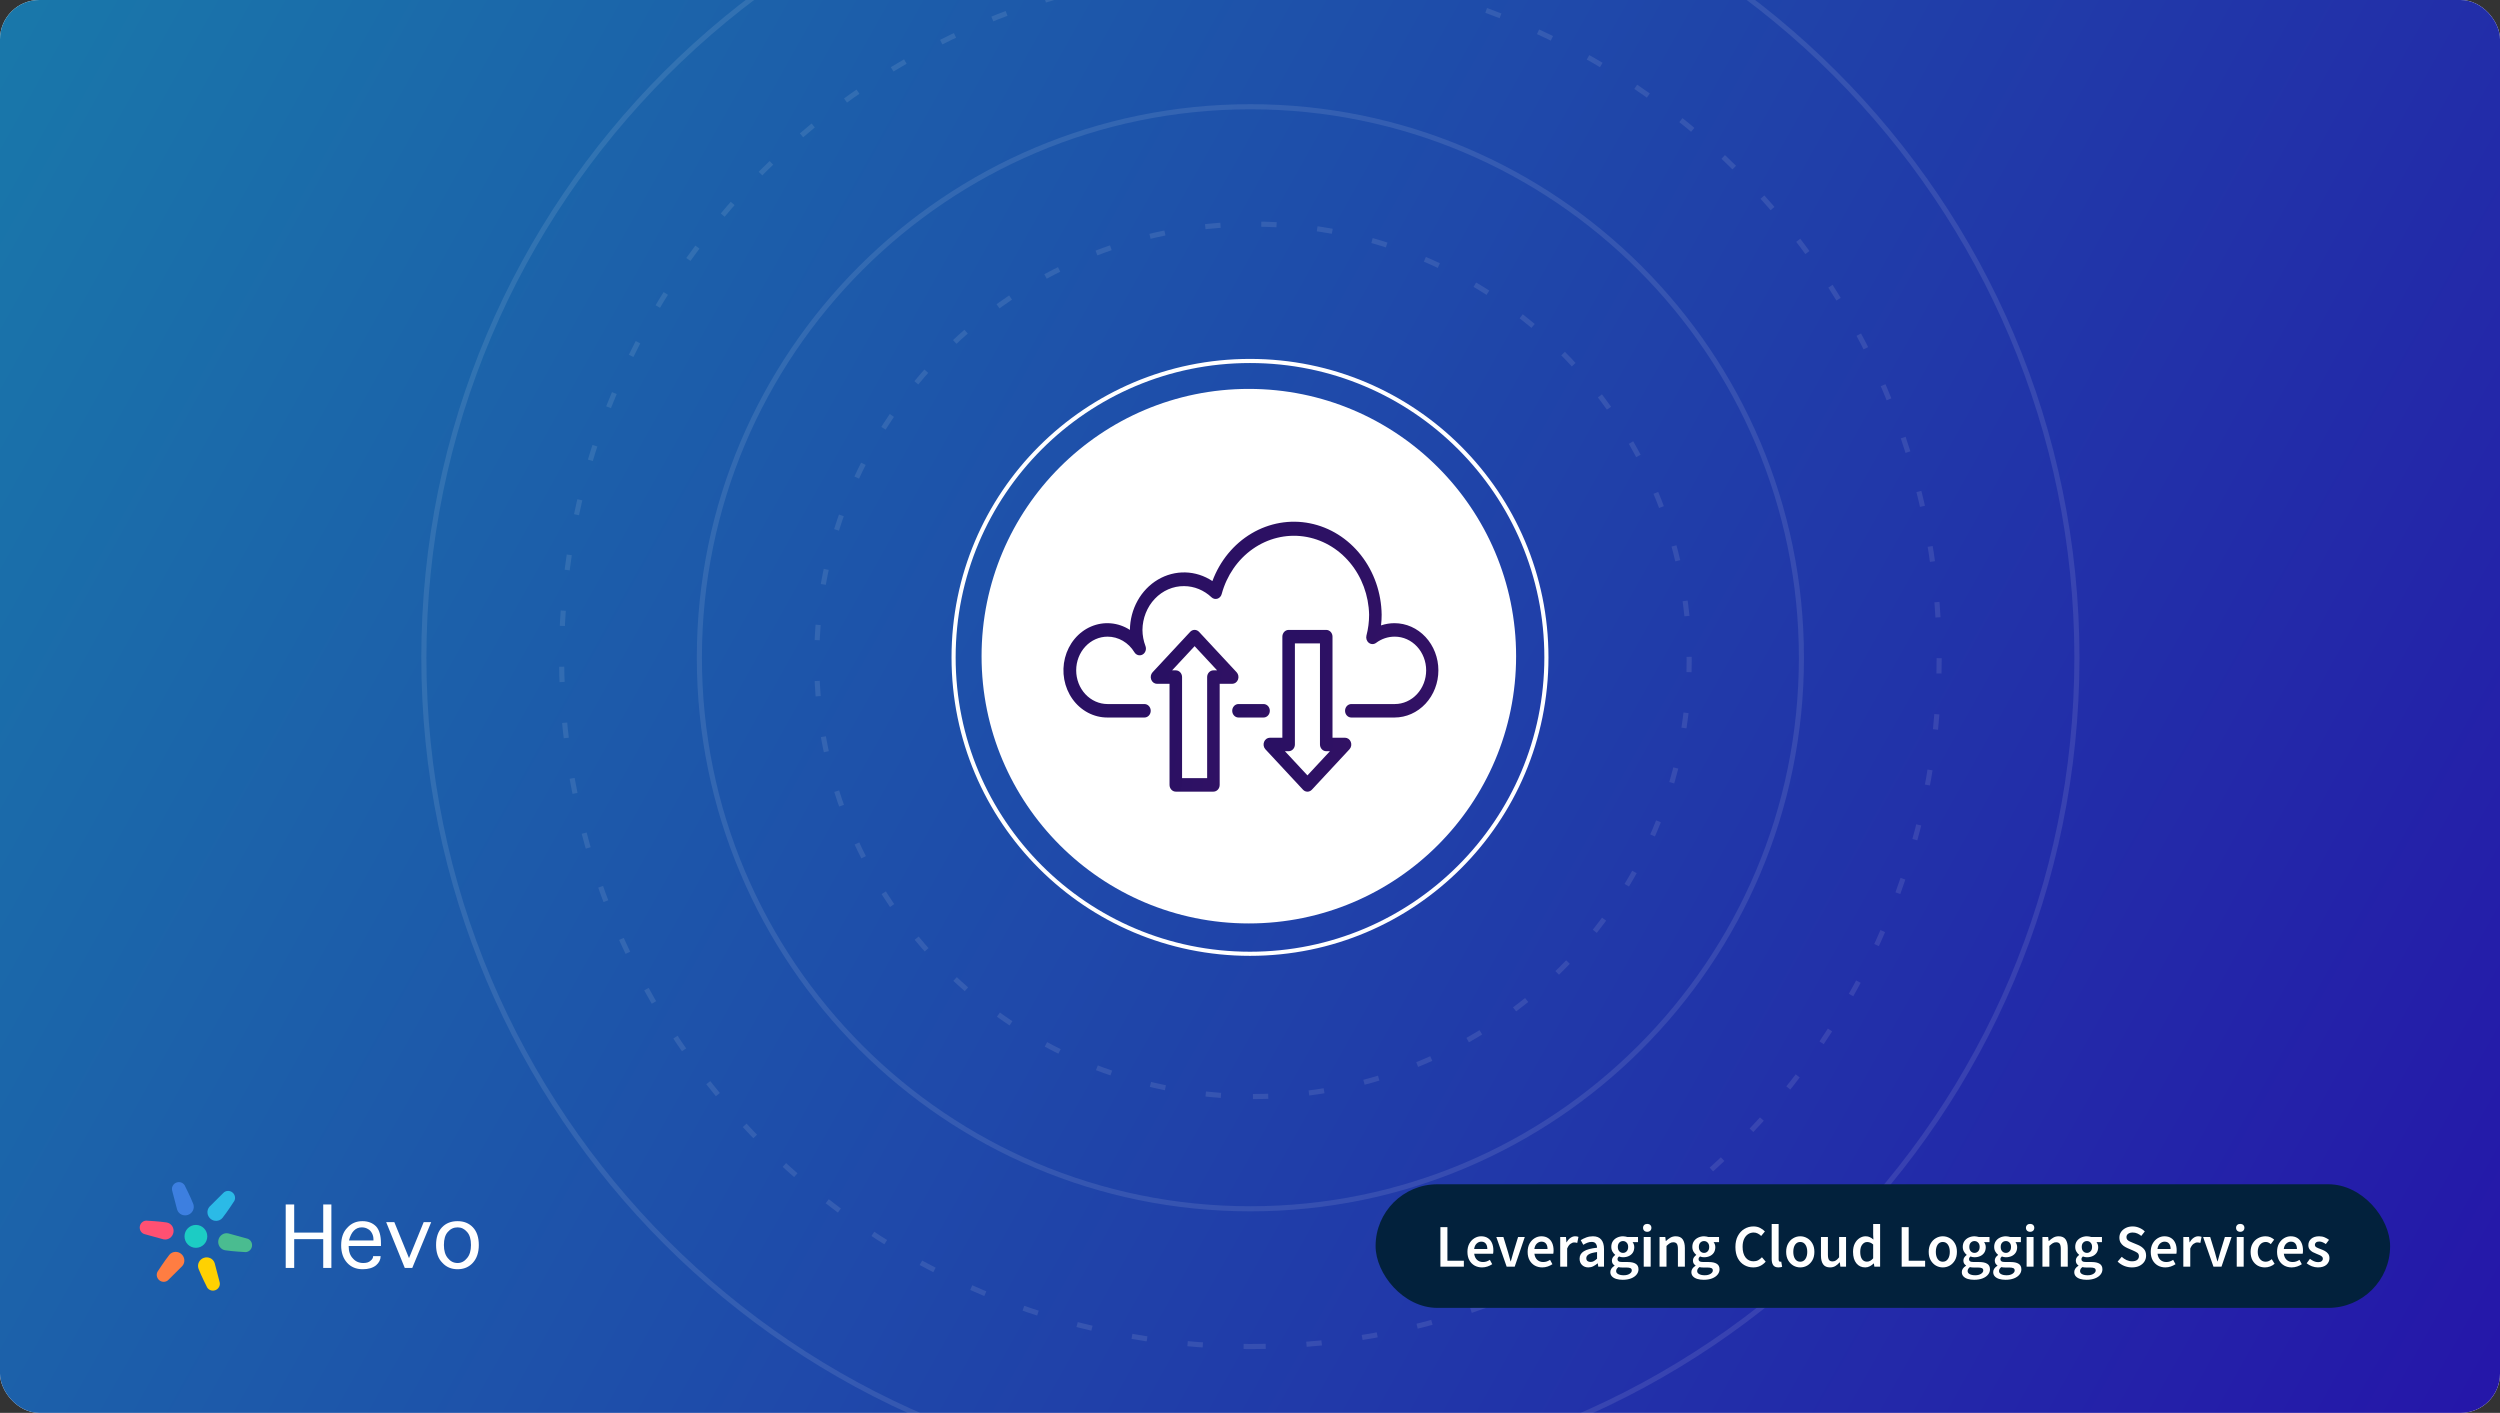 <?xml version="1.0"?>
<svg xmlns="http://www.w3.org/2000/svg" width="1274" height="720" viewBox="0 0 1274 720" fill="none">
<rect x="0" y="0" width="1274" height="720" fill="#333333" stroke="none"/>
<g clip-path="url(#clip0_16057_3010)">
<rect width="1274" height="720" rx="20" fill="white"/>
<rect width="1274" height="720" fill="url(#paint0_linear_16057_3010)"/>
<circle cx="637" cy="335" r="151.05" stroke="white" stroke-width="2.1"/>
<circle cx="636.408" cy="334.384" r="136.2" fill="white"/>
<path d="M647.102 362.213C647.102 361.303 646.766 360.429 646.167 359.785C645.568 359.141 644.755 358.779 643.908 358.779L631.13 358.779C630.283 358.779 629.471 359.141 628.872 359.785C628.273 360.429 627.936 361.303 627.936 362.213C627.936 363.124 628.273 363.997 628.872 364.641C629.471 365.285 630.283 365.647 631.13 365.647L643.908 365.647C644.755 365.647 645.568 365.285 646.167 364.641C646.766 363.997 647.102 363.124 647.102 362.213Z" fill="url(#paint1_linear_16057_3010)"/>
<path d="M710.639 317.572C708.309 317.571 705.993 317.954 703.771 318.706C703.988 316.907 704.095 315.094 704.091 313.28C703.948 302.163 700.226 291.442 693.557 282.944C686.889 274.446 677.686 268.695 667.517 266.67C657.347 264.646 646.839 266.473 637.782 271.841C628.724 277.208 621.678 285.785 617.842 296.11C613.687 293.355 608.926 291.836 604.047 291.707C599.167 291.578 594.342 292.844 590.067 295.376C585.792 297.908 582.218 301.615 579.712 306.118C577.206 310.622 575.857 315.759 575.803 321.006C572.845 319.096 569.516 317.947 566.076 317.65C562.635 317.353 559.178 317.916 555.974 319.295C552.77 320.674 549.907 322.832 547.608 325.599C545.309 328.366 543.637 331.668 542.724 335.245C541.81 338.823 541.678 342.579 542.34 346.22C543.002 349.861 544.439 353.288 546.538 356.233C548.638 359.178 551.342 361.56 554.441 363.193C557.54 364.827 560.948 365.667 564.399 365.648L583.214 365.648C584.061 365.648 584.874 365.286 585.473 364.642C586.072 363.998 586.409 363.125 586.409 362.214C586.409 361.303 586.072 360.43 585.473 359.786C584.874 359.142 584.061 358.78 583.214 358.78L564.399 358.78C560.163 358.78 556.101 356.971 553.105 353.751C550.11 350.531 548.427 346.164 548.427 341.61C548.427 337.057 550.11 332.689 553.105 329.469C556.101 326.249 560.163 324.44 564.399 324.44C567.12 324.435 569.799 325.161 572.192 326.553C574.586 327.944 576.618 329.957 578.103 332.407C578.54 333.119 579.208 333.631 579.977 333.843C580.746 334.055 581.561 333.951 582.262 333.553C582.964 333.154 583.502 332.489 583.773 331.687C584.043 330.885 584.026 330.003 583.725 329.214C582.734 326.608 582.213 323.822 582.192 321.006C582.259 315.026 584.53 309.317 588.506 305.133C592.482 300.949 597.839 298.631 603.403 298.685C608.554 298.705 613.525 300.73 617.394 304.386C617.8 304.767 618.289 305.031 618.815 305.155C619.341 305.278 619.887 305.257 620.404 305.093C620.92 304.928 621.389 304.626 621.768 304.214C622.147 303.802 622.422 303.295 622.569 302.738C625.124 293.288 630.74 285.133 638.401 279.748C646.063 274.363 655.264 272.103 664.341 273.376C673.418 274.65 681.771 279.373 687.89 286.692C694.009 294.011 697.489 303.442 697.702 313.28C697.696 316.879 697.234 320.46 696.328 323.925C696.163 324.602 696.195 325.316 696.418 325.973C696.641 326.629 697.045 327.197 697.576 327.6C698.108 328.004 698.741 328.223 699.391 328.229C700.041 328.235 700.678 328.027 701.216 327.634C704.024 325.525 707.373 324.409 710.799 324.44C715.035 324.44 719.097 326.249 722.093 329.469C725.088 332.689 726.771 337.057 726.771 341.61C726.771 346.164 725.088 350.531 722.093 353.751C719.097 356.971 715.035 358.78 710.799 358.78L688.63 358.78C687.782 358.78 686.97 359.142 686.371 359.786C685.772 360.43 685.435 361.303 685.435 362.214C685.435 363.125 685.772 363.998 686.371 364.642C686.97 365.286 687.782 365.648 688.63 365.648L710.639 365.648C716.57 365.648 722.257 363.116 726.451 358.608C730.644 354.1 733 347.986 733 341.61C733 335.235 730.644 329.121 726.451 324.613C722.257 320.105 716.57 317.572 710.639 317.572Z" fill="url(#paint2_linear_16057_3010)"/>
<path d="M685.435 375.948L679.046 375.948L679.046 324.438C679.046 323.527 678.71 322.654 678.111 322.01C677.512 321.366 676.699 321.004 675.852 321.004L656.685 321.004C655.838 321.004 655.026 321.366 654.427 322.01C653.828 322.654 653.491 323.527 653.491 324.438L653.491 375.948L647.102 375.948C646.472 375.951 645.856 376.155 645.333 376.534C644.81 376.913 644.403 377.45 644.163 378.077C643.919 378.702 643.852 379.391 643.971 380.058C644.091 380.724 644.391 381.337 644.834 381.82L664.001 402.424C664.298 402.746 664.651 403.001 665.04 403.175C665.429 403.35 665.847 403.44 666.269 403.44C666.69 403.44 667.108 403.35 667.497 403.175C667.886 403.001 668.24 402.746 668.537 402.424L687.703 381.82C688.146 381.337 688.447 380.724 688.566 380.058C688.685 379.391 688.619 378.702 688.374 378.077C688.134 377.45 687.727 376.913 687.204 376.534C686.681 376.155 686.066 375.951 685.435 375.948ZM666.269 395.144L654.801 382.816L656.685 382.816C657.533 382.816 658.345 382.454 658.944 381.81C659.543 381.166 659.88 380.292 659.88 379.382L659.88 327.872L672.657 327.872L672.657 379.382C672.657 380.292 672.994 381.166 673.593 381.81C674.192 382.454 675.005 382.816 675.852 382.816L677.737 382.816L666.269 395.144Z" fill="url(#paint3_linear_16057_3010)"/>
<path d="M630.875 346.348C631.12 345.723 631.186 345.033 631.067 344.367C630.948 343.701 630.647 343.088 630.204 342.605L611.038 322.001C610.741 321.679 610.387 321.424 609.998 321.249C609.609 321.075 609.191 320.985 608.77 320.985C608.348 320.985 607.93 321.075 607.541 321.249C607.152 321.424 606.799 321.679 606.502 322.001L587.335 342.605C586.892 343.088 586.592 343.701 586.472 344.367C586.353 345.033 586.42 345.723 586.664 346.348C586.904 346.975 587.311 347.512 587.834 347.891C588.357 348.27 588.973 348.474 589.603 348.477L595.992 348.477L595.992 399.987C595.992 400.898 596.329 401.771 596.928 402.415C597.527 403.059 598.339 403.421 599.186 403.421L618.353 403.421C619.2 403.421 620.013 403.059 620.612 402.415C621.211 401.771 621.547 400.898 621.547 399.987L621.547 348.477L627.936 348.477C628.567 348.474 629.182 348.27 629.705 347.891C630.228 347.512 630.635 346.975 630.875 346.348ZM618.353 341.609C617.506 341.609 616.693 341.971 616.094 342.615C615.495 343.259 615.158 344.132 615.158 345.043L615.158 396.553L602.381 396.553L602.381 345.043C602.381 344.132 602.044 343.259 601.445 342.615C600.846 341.971 600.034 341.609 599.186 341.609L597.302 341.609L608.77 329.281L620.238 341.609L618.353 341.609Z" fill="url(#paint4_linear_16057_3010)"/>
<path opacity="0.1" d="M637.2 756.4C869.822 756.4 1058.4 567.822 1058.4 335.2C1058.4 102.578 869.822 -86 637.2 -86C404.578 -86 216 102.578 216 335.2C216 567.822 404.578 756.4 637.2 756.4Z" stroke="white" stroke-width="2.6"/>
<path opacity="0.1" fill-rule="evenodd" clip-rule="evenodd" d="M637.2 686.2C831.052 686.2 988.2 529.052 988.2 335.2C988.2 141.348 831.052 -15.8 637.2 -15.8C443.348 -15.8 286.2 141.348 286.2 335.2C286.2 529.052 443.348 686.2 637.2 686.2Z" stroke="white" stroke-width="2.6" stroke-dasharray="7.8 20.8"/>
<path opacity="0.1" d="M637.2 616C792.281 616 918 490.282 918 335.2C918 180.119 792.281 54.4 637.2 54.4C482.118 54.4 356.4 180.119 356.4 335.2C356.4 490.282 482.118 616 637.2 616Z" stroke="white" stroke-width="2.6"/>
<path opacity="0.1" fill-rule="evenodd" clip-rule="evenodd" d="M638.5 558.8C761.273 558.8 860.8 459.273 860.8 336.5C860.8 213.727 761.273 114.2 638.5 114.2C515.727 114.2 416.2 213.727 416.2 336.5C416.2 459.273 515.727 558.8 638.5 558.8Z" stroke="white" stroke-width="2.6" stroke-dasharray="7.8 20.8"/>
<path d="M105.635 630.055C105.635 633.278 103.036 635.891 99.83 635.891C96.624 635.891 94.025 633.278 94.025 630.055C94.025 626.831 96.624 624.218 99.83 624.218C103.036 624.218 105.635 626.831 105.635 630.055Z" fill="#1CCCC4"/>
<path d="M98.407 613.347C97.049 609.873 94.409 604.673 94.409 604.673C93.788 602.888 91.806 601.961 89.982 602.605C88.159 603.248 87.185 605.217 87.807 607.002L90.216 616.237L90.302 616.529C91.076 618.751 93.542 619.904 95.811 619.103C98.08 618.303 99.292 615.853 98.518 613.631C98.518 613.631 98.451 613.458 98.407 613.347Z" fill="#3D7FE0"/>
<path d="M101.253 646.762C102.612 650.236 105.251 655.436 105.251 655.436C105.873 657.221 107.855 658.147 109.678 657.504C111.501 656.861 112.475 654.892 111.853 653.107L109.444 643.872L109.359 643.58C108.585 641.358 106.118 640.205 103.849 641.006C101.581 641.806 100.369 644.256 101.143 646.478C101.143 646.478 101.21 646.651 101.253 646.762Z" fill="#FFD101"/>
<path d="M113.509 620.462C115.822 617.542 118.982 612.644 118.982 612.644C120.209 611.21 120.015 609.021 118.55 607.755C117.084 606.489 114.901 606.626 113.674 608.06L106.925 614.774L106.716 614.995C105.189 616.78 105.429 619.504 107.253 621.079C109.077 622.655 111.793 622.485 113.32 620.7C113.32 620.7 113.436 620.555 113.509 620.462Z" fill="#2BBAE7"/>
<path d="M86.151 639.647C83.838 642.567 80.679 647.465 80.679 647.465C79.452 648.9 79.645 651.089 81.111 652.354C82.576 653.62 84.759 653.484 85.986 652.05L92.736 645.335L92.945 645.114C94.472 643.329 94.231 640.605 92.407 639.03C90.584 637.455 87.867 637.624 86.34 639.409C86.34 639.409 86.225 639.554 86.151 639.647Z" fill="#FF7D42"/>
<path d="M114.932 637.169C118.604 637.723 124.402 638.025 124.402 638.025C126.251 638.377 128.04 637.114 128.397 635.205C128.755 633.296 127.546 631.463 125.697 631.112L116.539 628.592L116.244 628.52C113.943 628.083 111.717 629.655 111.272 632.03C110.827 634.406 112.332 636.687 114.633 637.124C114.633 637.124 114.815 637.152 114.932 637.169Z" fill="#4ABC90"/>
<path d="M84.728 622.94C81.056 622.386 75.258 622.084 75.258 622.084C73.409 621.733 71.62 622.996 71.263 624.905C70.905 626.814 72.114 628.646 73.963 628.997L83.121 631.517L83.416 631.589C85.717 632.026 87.943 630.455 88.388 628.079C88.833 625.703 87.328 623.423 85.027 622.986C85.027 622.986 84.845 622.958 84.728 622.94Z" fill="#FF5072"/>
<path d="M164.715 646.133V631.466H149.922V646.133H145.6V613.8H149.922V628.133H164.715V613.8H168.87V646.133H164.715Z" fill="white"/>
<path d="M190.146 640.133H193.969C193.969 641.911 193.193 643.466 191.642 644.8C189.98 646.133 187.708 646.8 184.827 646.8C181.503 646.8 178.843 645.689 176.849 643.466C174.854 641.244 173.857 638.3 173.857 634.633C173.857 630.744 174.91 627.744 177.015 625.633C179.01 623.411 181.558 622.3 184.661 622.3C187.542 622.3 189.869 623.189 191.642 624.966C193.304 626.744 194.135 629.633 194.135 633.633V634.966H177.68C177.68 637.744 178.4 639.855 179.841 641.3C181.17 642.855 182.943 643.633 185.16 643.633C186.822 643.633 188.041 643.244 188.816 642.466C189.703 641.8 190.146 641.022 190.146 640.133ZM177.846 632.133H190.312V631.633C190.312 630.522 190.091 629.522 189.647 628.633C189.093 627.522 188.373 626.744 187.487 626.3C186.6 625.744 185.547 625.466 184.328 625.466C182.777 625.466 181.447 626.022 180.339 627.133C179.231 628.244 178.4 629.911 177.846 632.133Z" fill="white"/>
<path d="M215.91 622.8H219.733L210.092 646.133H206.269L196.795 622.8H200.95L208.43 641.133L215.91 622.8Z" fill="white"/>
<path d="M233.196 646.8C229.983 646.8 227.378 645.689 225.384 643.466C223.278 641.355 222.226 638.355 222.226 634.466C222.226 630.578 223.223 627.578 225.218 625.466C227.212 623.355 229.872 622.3 233.196 622.3C236.41 622.3 239.014 623.355 241.008 625.466C243.003 627.578 244 630.578 244 634.466C244 638.244 243.003 641.244 241.008 643.466C239.014 645.689 236.41 646.8 233.196 646.8ZM233.196 643.633C235.08 643.633 236.687 642.8 238.016 641.133C239.346 639.578 240.011 637.355 240.011 634.466C240.011 631.466 239.346 629.244 238.016 627.8C236.687 626.244 235.08 625.466 233.196 625.466C231.201 625.466 229.539 626.244 228.21 627.8C226.88 629.244 226.215 631.466 226.215 634.466C226.215 637.355 226.88 639.578 228.21 641.133C229.539 642.8 231.201 643.633 233.196 643.633Z" fill="white"/>
<rect x="701" y="603.5" width="517" height="63" rx="31.5" fill="#02213C"/>
<path d="M734.031 645.5L734.031 625.357L737.603 625.357L737.603 642.482L745.981 642.482L745.981 645.5L734.031 645.5ZM755.26 645.87C753.863 645.87 752.601 645.562 751.471 644.946C750.342 644.309 749.449 643.406 748.792 642.235C748.135 641.044 747.806 639.617 747.806 637.954C747.806 636.311 748.135 634.895 748.792 633.704C749.469 632.513 750.342 631.599 751.41 630.962C752.477 630.326 753.597 630.008 754.767 630.008C756.143 630.008 757.293 630.316 758.217 630.932C759.141 631.527 759.839 632.369 760.311 633.457C760.783 634.525 761.019 635.767 761.019 637.184C761.019 637.923 760.968 638.498 760.865 638.909L751.256 638.909C751.42 640.243 751.903 641.28 752.703 642.02C753.504 642.759 754.51 643.128 755.722 643.128C756.379 643.128 756.985 643.036 757.539 642.851C758.114 642.646 758.679 642.369 759.233 642.02L760.434 644.237C759.715 644.709 758.915 645.1 758.032 645.408C757.149 645.716 756.225 645.87 755.26 645.87ZM751.225 636.506L757.939 636.506C757.939 635.336 757.683 634.422 757.169 633.765C756.656 633.088 755.886 632.749 754.859 632.749C753.976 632.749 753.186 633.077 752.488 633.734C751.81 634.371 751.389 635.295 751.225 636.506ZM767.79 645.5L762.524 630.377L766.127 630.377L768.53 638.231C768.735 638.97 768.94 639.72 769.146 640.48C769.371 641.239 769.587 642.009 769.792 642.79L769.916 642.79C770.141 642.009 770.357 641.239 770.562 640.48C770.788 639.72 771.004 638.97 771.209 638.231L773.612 630.377L777.03 630.377L771.887 645.5L767.79 645.5ZM785.939 645.87C784.543 645.87 783.28 645.562 782.151 644.946C781.022 644.309 780.129 643.406 779.471 642.235C778.814 641.044 778.486 639.617 778.486 637.954C778.486 636.311 778.814 634.895 779.471 633.704C780.149 632.513 781.022 631.599 782.089 630.962C783.157 630.326 784.276 630.008 785.447 630.008C786.822 630.008 787.972 630.316 788.896 630.932C789.82 631.527 790.518 632.369 790.991 633.457C791.463 634.525 791.699 635.767 791.699 637.184C791.699 637.923 791.648 638.498 791.545 638.909L781.935 638.909C782.1 640.243 782.582 641.28 783.383 642.02C784.184 642.759 785.19 643.128 786.401 643.128C787.059 643.128 787.664 643.036 788.219 642.851C788.794 642.646 789.358 642.369 789.913 642.02L791.114 644.237C790.395 644.709 789.594 645.1 788.711 645.408C787.829 645.716 786.905 645.87 785.939 645.87ZM781.905 636.506L788.619 636.506C788.619 635.336 788.362 634.422 787.849 633.765C787.336 633.088 786.566 632.749 785.539 632.749C784.656 632.749 783.866 633.077 783.167 633.734C782.49 634.371 782.069 635.295 781.905 636.506ZM795.082 645.5L795.082 630.377L798.008 630.377L798.254 633.057L798.378 633.057C798.911 632.071 799.558 631.322 800.318 630.808C801.078 630.275 801.858 630.008 802.659 630.008C803.377 630.008 803.952 630.11 804.384 630.316L803.768 633.396C803.501 633.313 803.254 633.252 803.028 633.211C802.803 633.17 802.525 633.149 802.197 633.149C801.601 633.149 800.975 633.385 800.318 633.858C799.661 634.309 799.096 635.11 798.624 636.26L798.624 645.5L795.082 645.5ZM809.425 645.87C808.111 645.87 807.033 645.459 806.191 644.638C805.37 643.816 804.959 642.749 804.959 641.434C804.959 639.812 805.667 638.56 807.084 637.677C808.501 636.773 810.76 636.157 813.86 635.829C813.84 635.028 813.624 634.34 813.213 633.765C812.823 633.17 812.115 632.872 811.088 632.872C810.349 632.872 809.62 633.016 808.901 633.303C808.203 633.591 807.515 633.94 806.838 634.35L805.544 631.979C806.386 631.445 807.331 630.983 808.378 630.593C809.445 630.203 810.575 630.008 811.766 630.008C813.655 630.008 815.061 630.572 815.985 631.702C816.93 632.81 817.402 634.422 817.402 636.537L817.402 645.5L814.476 645.5L814.23 643.837L814.107 643.837C813.429 644.412 812.7 644.894 811.92 645.284C811.16 645.675 810.328 645.87 809.425 645.87ZM810.565 643.098C811.181 643.098 811.735 642.954 812.228 642.666C812.741 642.358 813.285 641.948 813.86 641.434L813.86 638.046C811.807 638.313 810.38 638.714 809.579 639.248C808.778 639.761 808.378 640.397 808.378 641.157C808.378 641.835 808.583 642.328 808.994 642.636C809.404 642.944 809.928 643.098 810.565 643.098ZM826.908 652.184C825.717 652.184 824.639 652.04 823.674 651.752C822.729 651.465 821.98 651.023 821.425 650.428C820.892 649.853 820.625 649.124 820.625 648.241C820.625 646.989 821.343 645.911 822.781 645.007L822.781 644.884C822.39 644.638 822.062 644.309 821.795 643.898C821.549 643.488 821.425 642.974 821.425 642.358C821.425 641.763 821.59 641.229 821.918 640.757C822.267 640.264 822.657 639.864 823.089 639.556L823.089 639.432C822.575 639.042 822.113 638.498 821.703 637.8C821.312 637.102 821.117 636.311 821.117 635.428C821.117 634.258 821.395 633.272 821.949 632.472C822.503 631.671 823.232 631.065 824.136 630.654C825.06 630.223 826.045 630.008 827.093 630.008C827.503 630.008 827.893 630.049 828.263 630.131C828.653 630.192 829.002 630.275 829.31 630.377L834.731 630.377L834.731 632.995L831.959 632.995C832.205 633.283 832.411 633.652 832.575 634.104C832.739 634.535 832.821 635.018 832.821 635.552C832.821 636.66 832.565 637.605 832.051 638.385C831.538 639.145 830.85 639.72 829.988 640.11C829.125 640.5 828.16 640.695 827.093 640.695C826.764 640.695 826.425 640.664 826.076 640.603C825.727 640.541 825.378 640.439 825.029 640.295C824.803 640.5 824.618 640.705 824.475 640.911C824.351 641.116 824.29 641.393 824.29 641.742C824.29 642.174 824.464 642.512 824.813 642.759C825.183 643.005 825.83 643.128 826.754 643.128L829.433 643.128C831.261 643.128 832.637 643.426 833.561 644.022C834.505 644.597 834.977 645.541 834.977 646.855C834.977 647.841 834.649 648.734 833.992 649.535C833.335 650.356 832.4 651.003 831.189 651.475C829.978 651.947 828.55 652.184 826.908 652.184ZM827.093 638.478C827.811 638.478 828.427 638.211 828.941 637.677C829.454 637.143 829.711 636.393 829.711 635.428C829.711 634.484 829.454 633.755 828.941 633.242C828.448 632.708 827.832 632.441 827.093 632.441C826.353 632.441 825.727 632.697 825.214 633.211C824.7 633.724 824.444 634.463 824.444 635.428C824.444 636.393 824.7 637.143 825.214 637.677C825.727 638.211 826.353 638.478 827.093 638.478ZM827.462 649.874C828.674 649.874 829.659 649.627 830.419 649.134C831.179 648.642 831.559 648.077 831.559 647.44C831.559 646.845 831.322 646.445 830.85 646.239C830.398 646.034 829.741 645.931 828.879 645.931L826.815 645.931C825.994 645.931 825.306 645.859 824.752 645.716C823.972 646.311 823.581 646.978 823.581 647.718C823.581 648.395 823.93 648.919 824.629 649.288C825.327 649.679 826.271 649.874 827.462 649.874ZM837.643 645.5L837.643 630.377L841.185 630.377L841.185 645.5L837.643 645.5ZM839.429 627.728C838.792 627.728 838.279 627.544 837.889 627.174C837.499 626.804 837.304 626.312 837.304 625.696C837.304 625.1 837.499 624.618 837.889 624.248C838.279 623.878 838.792 623.694 839.429 623.694C840.065 623.694 840.579 623.878 840.969 624.248C841.359 624.618 841.554 625.1 841.554 625.696C841.554 626.312 841.359 626.804 840.969 627.174C840.579 627.544 840.065 627.728 839.429 627.728ZM845.703 645.5L845.703 630.377L848.629 630.377L848.876 632.41L848.999 632.41C849.677 631.753 850.416 631.188 851.217 630.716C852.017 630.244 852.931 630.008 853.958 630.008C855.58 630.008 856.761 630.531 857.5 631.578C858.239 632.626 858.609 634.104 858.609 636.014L858.609 645.5L855.067 645.5L855.067 636.476C855.067 635.223 854.882 634.34 854.512 633.827C854.143 633.313 853.537 633.057 852.695 633.057C852.038 633.057 851.453 633.221 850.939 633.55C850.447 633.858 849.882 634.32 849.245 634.936L849.245 645.5L845.703 645.5ZM868.205 652.184C867.014 652.184 865.936 652.04 864.971 651.752C864.027 651.465 863.277 651.023 862.723 650.428C862.189 649.853 861.922 649.124 861.922 648.241C861.922 646.989 862.641 645.911 864.078 645.007L864.078 644.884C863.688 644.638 863.359 644.309 863.092 643.898C862.846 643.488 862.723 642.974 862.723 642.358C862.723 641.763 862.887 641.229 863.215 640.757C863.565 640.264 863.955 639.864 864.386 639.556L864.386 639.432C863.873 639.042 863.411 638.498 863 637.8C862.61 637.102 862.415 636.311 862.415 635.428C862.415 634.258 862.692 633.272 863.246 632.472C863.801 631.671 864.53 631.065 865.433 630.654C866.357 630.223 867.343 630.008 868.39 630.008C868.801 630.008 869.191 630.049 869.56 630.131C869.95 630.192 870.299 630.275 870.607 630.377L876.028 630.377L876.028 632.995L873.256 632.995C873.503 633.283 873.708 633.652 873.872 634.104C874.037 634.535 874.119 635.018 874.119 635.552C874.119 636.66 873.862 637.605 873.349 638.385C872.835 639.145 872.147 639.72 871.285 640.11C870.423 640.5 869.458 640.695 868.39 640.695C868.061 640.695 867.723 640.664 867.373 640.603C867.024 640.541 866.675 640.439 866.326 640.295C866.1 640.5 865.916 640.705 865.772 640.911C865.649 641.116 865.587 641.393 865.587 641.742C865.587 642.174 865.762 642.512 866.111 642.759C866.48 643.005 867.127 643.128 868.051 643.128L870.731 643.128C872.558 643.128 873.934 643.426 874.858 644.022C875.802 644.597 876.275 645.541 876.275 646.855C876.275 647.841 875.946 648.734 875.289 649.535C874.632 650.356 873.698 651.003 872.486 651.475C871.275 651.947 869.848 652.184 868.205 652.184ZM868.39 638.478C869.109 638.478 869.725 638.211 870.238 637.677C870.751 637.143 871.008 636.393 871.008 635.428C871.008 634.484 870.751 633.755 870.238 633.242C869.745 632.708 869.129 632.441 868.39 632.441C867.651 632.441 867.024 632.697 866.511 633.211C865.998 633.724 865.741 634.463 865.741 635.428C865.741 636.393 865.998 637.143 866.511 637.677C867.024 638.211 867.651 638.478 868.39 638.478ZM868.759 649.874C869.971 649.874 870.957 649.627 871.716 649.134C872.476 648.642 872.856 648.077 872.856 647.44C872.856 646.845 872.62 646.445 872.147 646.239C871.696 646.034 871.039 645.931 870.176 645.931L868.113 645.931C867.291 645.931 866.603 645.859 866.049 645.716C865.269 646.311 864.879 646.978 864.879 647.718C864.879 648.395 865.228 648.919 865.926 649.288C866.624 649.679 867.569 649.874 868.759 649.874ZM893.453 645.87C891.769 645.87 890.239 645.469 888.863 644.668C887.488 643.868 886.389 642.697 885.568 641.157C884.767 639.597 884.367 637.708 884.367 635.49C884.367 633.293 884.777 631.414 885.599 629.854C886.44 628.273 887.56 627.071 888.956 626.25C890.352 625.408 891.892 624.987 893.576 624.987C894.849 624.987 895.978 625.244 896.964 625.757C897.949 626.271 898.76 626.866 899.397 627.544L897.487 629.854C896.974 629.32 896.399 628.899 895.763 628.591C895.147 628.262 894.448 628.098 893.668 628.098C892.58 628.098 891.605 628.396 890.742 628.991C889.9 629.566 889.233 630.398 888.74 631.486C888.268 632.574 888.032 633.878 888.032 635.398C888.032 637.697 888.535 639.504 889.541 640.818C890.547 642.112 891.892 642.759 893.576 642.759C894.479 642.759 895.28 642.574 895.978 642.204C896.676 641.814 897.313 641.311 897.888 640.695L899.797 642.944C898.976 643.888 898.032 644.617 896.964 645.13C895.917 645.623 894.746 645.87 893.453 645.87ZM906.302 645.87C905.049 645.87 904.156 645.49 903.622 644.73C903.109 643.97 902.852 642.933 902.852 641.619L902.852 623.755L906.394 623.755L906.394 641.804C906.394 642.235 906.476 642.543 906.64 642.728C906.805 642.892 906.979 642.974 907.164 642.974C907.246 642.974 907.318 642.974 907.38 642.974C907.462 642.954 907.575 642.933 907.718 642.913L908.18 645.562C907.975 645.644 907.708 645.716 907.38 645.777C907.072 645.839 906.712 645.87 906.302 645.87ZM917.404 645.87C916.152 645.87 914.982 645.562 913.893 644.946C912.805 644.309 911.922 643.406 911.244 642.235C910.567 641.044 910.228 639.617 910.228 637.954C910.228 636.27 910.567 634.843 911.244 633.673C911.922 632.482 912.805 631.578 913.893 630.962C914.982 630.326 916.152 630.008 917.404 630.008C918.678 630.008 919.858 630.326 920.946 630.962C922.035 631.578 922.918 632.482 923.595 633.673C924.273 634.843 924.612 636.27 924.612 637.954C924.612 639.617 924.273 641.044 923.595 642.235C922.918 643.406 922.035 644.309 920.946 644.946C919.858 645.562 918.678 645.87 917.404 645.87ZM917.404 642.974C918.513 642.974 919.386 642.512 920.022 641.588C920.659 640.664 920.977 639.453 920.977 637.954C920.977 636.435 920.659 635.213 920.022 634.289C919.386 633.365 918.513 632.903 917.404 632.903C916.296 632.903 915.423 633.365 914.786 634.289C914.17 635.213 913.862 636.435 913.862 637.954C913.862 639.453 914.17 640.664 914.786 641.588C915.423 642.512 916.296 642.974 917.404 642.974ZM932.614 645.87C930.992 645.87 929.812 645.346 929.072 644.299C928.333 643.252 927.964 641.773 927.964 639.864L927.964 630.377L931.506 630.377L931.506 639.402C931.506 640.654 931.69 641.537 932.06 642.05C932.43 642.564 933.025 642.82 933.846 642.82C934.503 642.82 935.078 642.656 935.571 642.328C936.084 641.999 936.629 641.465 937.204 640.726L937.204 630.377L940.746 630.377L940.746 645.5L937.85 645.5L937.573 643.282L937.481 643.282C936.824 644.063 936.105 644.689 935.325 645.161C934.544 645.633 933.641 645.87 932.614 645.87ZM950.53 645.87C948.641 645.87 947.131 645.171 946.002 643.775C944.873 642.379 944.308 640.439 944.308 637.954C944.308 636.311 944.606 634.895 945.201 633.704C945.817 632.513 946.618 631.599 947.604 630.962C948.589 630.326 949.626 630.008 950.714 630.008C951.577 630.008 952.306 630.162 952.901 630.47C953.517 630.757 954.113 631.157 954.688 631.671L954.564 629.238L954.564 623.755L958.106 623.755L958.106 645.5L955.18 645.5L954.934 643.868L954.811 643.868C954.256 644.422 953.61 644.894 952.87 645.284C952.131 645.675 951.351 645.87 950.53 645.87ZM951.392 642.944C952.521 642.944 953.579 642.379 954.564 641.25L954.564 634.196C954.051 633.724 953.538 633.396 953.024 633.211C952.511 633.026 951.998 632.934 951.484 632.934C950.519 632.934 949.688 633.375 948.99 634.258C948.312 635.12 947.973 636.342 947.973 637.923C947.973 639.545 948.271 640.788 948.866 641.65C949.462 642.512 950.304 642.944 951.392 642.944ZM969.091 645.5L969.091 625.357L972.664 625.357L972.664 642.482L981.042 642.482L981.042 645.5L969.091 645.5ZM990.043 645.87C988.791 645.87 987.62 645.562 986.532 644.946C985.444 644.309 984.561 643.406 983.883 642.235C983.206 641.044 982.867 639.617 982.867 637.954C982.867 636.27 983.206 634.843 983.883 633.673C984.561 632.482 985.444 631.578 986.532 630.962C987.62 630.326 988.791 630.008 990.043 630.008C991.316 630.008 992.497 630.326 993.585 630.962C994.673 631.578 995.556 632.482 996.234 633.673C996.912 634.843 997.25 636.27 997.25 637.954C997.25 639.617 996.912 641.044 996.234 642.235C995.556 643.406 994.673 644.309 993.585 644.946C992.497 645.562 991.316 645.87 990.043 645.87ZM990.043 642.974C991.152 642.974 992.025 642.512 992.661 641.588C993.298 640.664 993.616 639.453 993.616 637.954C993.616 636.435 993.298 635.213 992.661 634.289C992.025 633.365 991.152 632.903 990.043 632.903C988.934 632.903 988.062 633.365 987.425 634.289C986.809 635.213 986.501 636.435 986.501 637.954C986.501 639.453 986.809 640.664 987.425 641.588C988.062 642.512 988.934 642.974 990.043 642.974ZM1006.02 652.184C1004.83 652.184 1003.75 652.04 1002.79 651.752C1001.84 651.465 1001.1 651.023 1000.54 650.428C1000.01 649.853 999.74 649.124 999.74 648.241C999.74 646.989 1000.46 645.911 1001.9 645.007L1001.9 644.884C1001.51 644.638 1001.18 644.309 1000.91 643.898C1000.66 643.488 1000.54 642.974 1000.54 642.358C1000.54 641.763 1000.7 641.229 1001.03 640.757C1001.38 640.264 1001.77 639.864 1002.2 639.556L1002.2 639.432C1001.69 639.042 1001.23 638.498 1000.82 637.8C1000.43 637.102 1000.23 636.311 1000.23 635.428C1000.23 634.258 1000.51 633.272 1001.06 632.472C1001.62 631.671 1002.35 631.065 1003.25 630.654C1004.18 630.223 1005.16 630.008 1006.21 630.008C1006.62 630.008 1007.01 630.049 1007.38 630.131C1007.77 630.192 1008.12 630.275 1008.43 630.377L1013.85 630.377L1013.85 632.995L1011.07 632.995C1011.32 633.283 1011.53 633.652 1011.69 634.104C1011.85 634.535 1011.94 635.018 1011.94 635.552C1011.94 636.66 1011.68 637.605 1011.17 638.385C1010.65 639.145 1009.97 639.72 1009.1 640.11C1008.24 640.5 1007.28 640.695 1006.21 640.695C1005.88 640.695 1005.54 640.664 1005.19 640.603C1004.84 640.541 1004.49 640.439 1004.14 640.295C1003.92 640.5 1003.73 640.705 1003.59 640.911C1003.47 641.116 1003.41 641.393 1003.41 641.742C1003.41 642.174 1003.58 642.512 1003.93 642.759C1004.3 643.005 1004.95 643.128 1005.87 643.128L1008.55 643.128C1010.38 643.128 1011.75 643.426 1012.68 644.022C1013.62 644.597 1014.09 645.541 1014.09 646.855C1014.09 647.841 1013.76 648.734 1013.11 649.535C1012.45 650.356 1011.52 651.003 1010.3 651.475C1009.09 651.947 1007.67 652.184 1006.02 652.184ZM1006.21 638.478C1006.93 638.478 1007.54 638.211 1008.06 637.677C1008.57 637.143 1008.83 636.393 1008.83 635.428C1008.83 634.484 1008.57 633.755 1008.06 633.242C1007.56 632.708 1006.95 632.441 1006.21 632.441C1005.47 632.441 1004.84 632.697 1004.33 633.211C1003.82 633.724 1003.56 634.463 1003.56 635.428C1003.56 636.393 1003.82 637.143 1004.33 637.677C1004.84 638.211 1005.47 638.478 1006.21 638.478ZM1006.58 649.874C1007.79 649.874 1008.77 649.627 1009.53 649.134C1010.29 648.642 1010.67 648.077 1010.67 647.44C1010.67 646.845 1010.44 646.445 1009.97 646.239C1009.51 646.034 1008.86 645.931 1007.99 645.931L1005.93 645.931C1005.11 645.931 1004.42 645.859 1003.87 645.716C1003.09 646.311 1002.7 646.978 1002.7 647.718C1002.7 648.395 1003.05 648.919 1003.74 649.288C1004.44 649.679 1005.39 649.874 1006.58 649.874ZM1022.02 652.184C1020.83 652.184 1019.76 652.04 1018.79 651.752C1017.85 651.465 1017.1 651.023 1016.54 650.428C1016.01 649.853 1015.74 649.124 1015.74 648.241C1015.74 646.989 1016.46 645.911 1017.9 645.007L1017.9 644.884C1017.51 644.638 1017.18 644.309 1016.91 643.898C1016.67 643.488 1016.54 642.974 1016.54 642.358C1016.54 641.763 1016.71 641.229 1017.03 640.757C1017.38 640.264 1017.77 639.864 1018.21 639.556L1018.21 639.432C1017.69 639.042 1017.23 638.498 1016.82 637.8C1016.43 637.102 1016.23 636.311 1016.23 635.428C1016.23 634.258 1016.51 633.272 1017.07 632.472C1017.62 631.671 1018.35 631.065 1019.25 630.654C1020.18 630.223 1021.16 630.008 1022.21 630.008C1022.62 630.008 1023.01 630.049 1023.38 630.131C1023.77 630.192 1024.12 630.275 1024.43 630.377L1029.85 630.377L1029.85 632.995L1027.08 632.995C1027.32 633.283 1027.53 633.652 1027.69 634.104C1027.86 634.535 1027.94 635.018 1027.94 635.552C1027.94 636.66 1027.68 637.605 1027.17 638.385C1026.65 639.145 1025.97 639.72 1025.1 640.11C1024.24 640.5 1023.28 640.695 1022.21 640.695C1021.88 640.695 1021.54 640.664 1021.19 640.603C1020.84 640.541 1020.49 640.439 1020.15 640.295C1019.92 640.5 1019.74 640.705 1019.59 640.911C1019.47 641.116 1019.41 641.393 1019.41 641.742C1019.41 642.174 1019.58 642.512 1019.93 642.759C1020.3 643.005 1020.95 643.128 1021.87 643.128L1024.55 643.128C1026.38 643.128 1027.75 643.426 1028.68 644.022C1029.62 644.597 1030.09 645.541 1030.09 646.855C1030.09 647.841 1029.77 648.734 1029.11 649.535C1028.45 650.356 1027.52 651.003 1026.31 651.475C1025.09 651.947 1023.67 652.184 1022.02 652.184ZM1022.21 638.478C1022.93 638.478 1023.54 638.211 1024.06 637.677C1024.57 637.143 1024.83 636.393 1024.83 635.428C1024.83 634.484 1024.57 633.755 1024.06 633.242C1023.56 632.708 1022.95 632.441 1022.21 632.441C1021.47 632.441 1020.84 632.697 1020.33 633.211C1019.82 633.724 1019.56 634.463 1019.56 635.428C1019.56 636.393 1019.82 637.143 1020.33 637.677C1020.84 638.211 1021.47 638.478 1022.21 638.478ZM1022.58 649.874C1023.79 649.874 1024.78 649.627 1025.54 649.134C1026.3 648.642 1026.68 648.077 1026.68 647.44C1026.68 646.845 1026.44 646.445 1025.97 646.239C1025.52 646.034 1024.86 645.931 1024 645.931L1021.93 645.931C1021.11 645.931 1020.42 645.859 1019.87 645.716C1019.09 646.311 1018.7 646.978 1018.7 647.718C1018.7 648.395 1019.05 648.919 1019.75 649.288C1020.44 649.679 1021.39 649.874 1022.58 649.874ZM1032.76 645.5L1032.76 630.377L1036.3 630.377L1036.3 645.5L1032.76 645.5ZM1034.55 627.728C1033.91 627.728 1033.4 627.544 1033.01 627.174C1032.62 626.804 1032.42 626.312 1032.42 625.696C1032.42 625.1 1032.62 624.618 1033.01 624.248C1033.4 623.878 1033.91 623.694 1034.55 623.694C1035.18 623.694 1035.7 623.878 1036.09 624.248C1036.48 624.618 1036.67 625.1 1036.67 625.696C1036.67 626.312 1036.48 626.804 1036.09 627.174C1035.7 627.544 1035.18 627.728 1034.55 627.728ZM1040.82 645.5L1040.82 630.377L1043.75 630.377L1043.99 632.41L1044.12 632.41C1044.79 631.753 1045.53 631.188 1046.33 630.716C1047.13 630.244 1048.05 630.008 1049.07 630.008C1050.7 630.008 1051.88 630.531 1052.62 631.578C1053.36 632.626 1053.73 634.104 1053.73 636.014L1053.73 645.5L1050.18 645.5L1050.18 636.476C1050.18 635.223 1050 634.34 1049.63 633.827C1049.26 633.313 1048.65 633.057 1047.81 633.057C1047.15 633.057 1046.57 633.221 1046.06 633.55C1045.56 633.858 1045 634.32 1044.36 634.936L1044.36 645.5L1040.82 645.5ZM1063.32 652.184C1062.13 652.184 1061.05 652.04 1060.09 651.752C1059.14 651.465 1058.39 651.023 1057.84 650.428C1057.31 649.853 1057.04 649.124 1057.04 648.241C1057.04 646.989 1057.76 645.911 1059.19 645.007L1059.19 644.884C1058.8 644.638 1058.48 644.309 1058.21 643.898C1057.96 643.488 1057.84 642.974 1057.84 642.358C1057.84 641.763 1058 641.229 1058.33 640.757C1058.68 640.264 1059.07 639.864 1059.5 639.556L1059.5 639.432C1058.99 639.042 1058.53 638.498 1058.12 637.8C1057.73 637.102 1057.53 636.311 1057.53 635.428C1057.53 634.258 1057.81 633.272 1058.36 632.472C1058.92 631.671 1059.65 631.065 1060.55 630.654C1061.47 630.223 1062.46 630.008 1063.51 630.008C1063.92 630.008 1064.31 630.049 1064.68 630.131C1065.07 630.192 1065.42 630.275 1065.72 630.377L1071.15 630.377L1071.15 632.995L1068.37 632.995C1068.62 633.283 1068.82 633.652 1068.99 634.104C1069.15 634.535 1069.24 635.018 1069.24 635.552C1069.24 636.66 1068.98 637.605 1068.47 638.385C1067.95 639.145 1067.26 639.72 1066.4 640.11C1065.54 640.5 1064.57 640.695 1063.51 640.695C1063.18 640.695 1062.84 640.664 1062.49 640.603C1062.14 640.541 1061.79 640.439 1061.44 640.295C1061.22 640.5 1061.03 640.705 1060.89 640.911C1060.77 641.116 1060.7 641.393 1060.7 641.742C1060.7 642.174 1060.88 642.512 1061.23 642.759C1061.6 643.005 1062.24 643.128 1063.17 643.128L1065.85 643.128C1067.67 643.128 1069.05 643.426 1069.97 644.022C1070.92 644.597 1071.39 645.541 1071.39 646.855C1071.39 647.841 1071.06 648.734 1070.41 649.535C1069.75 650.356 1068.81 651.003 1067.6 651.475C1066.39 651.947 1064.96 652.184 1063.32 652.184ZM1063.51 638.478C1064.23 638.478 1064.84 638.211 1065.35 637.677C1065.87 637.143 1066.12 636.393 1066.12 635.428C1066.12 634.484 1065.87 633.755 1065.35 633.242C1064.86 632.708 1064.25 632.441 1063.51 632.441C1062.77 632.441 1062.14 632.697 1061.63 633.211C1061.11 633.724 1060.86 634.463 1060.86 635.428C1060.86 636.393 1061.11 637.143 1061.63 637.677C1062.14 638.211 1062.77 638.478 1063.51 638.478ZM1063.88 649.874C1065.09 649.874 1066.07 649.627 1066.83 649.134C1067.59 648.642 1067.97 648.077 1067.97 647.44C1067.97 646.845 1067.74 646.445 1067.26 646.239C1066.81 646.034 1066.16 645.931 1065.29 645.931L1063.23 645.931C1062.41 645.931 1061.72 645.859 1061.17 645.716C1060.39 646.311 1060 646.978 1060 647.718C1060 648.395 1060.34 648.919 1061.04 649.288C1061.74 649.679 1062.69 649.874 1063.88 649.874ZM1086.41 645.87C1085.06 645.87 1083.74 645.613 1082.47 645.1C1081.22 644.586 1080.11 643.857 1079.14 642.913L1081.24 640.48C1081.96 641.157 1082.78 641.712 1083.7 642.143C1084.63 642.553 1085.55 642.759 1086.48 642.759C1087.62 642.759 1088.5 642.523 1089.09 642.05C1089.69 641.578 1089.99 640.952 1089.99 640.172C1089.99 639.33 1089.69 638.724 1089.09 638.354C1088.52 637.985 1087.78 637.605 1086.88 637.215L1084.1 636.014C1083.45 635.726 1082.8 635.357 1082.16 634.905C1081.55 634.453 1081.03 633.878 1080.62 633.18C1080.23 632.482 1080.04 631.64 1080.04 630.654C1080.04 629.587 1080.33 628.632 1080.9 627.79C1081.5 626.928 1082.3 626.25 1083.3 625.757C1084.33 625.244 1085.5 624.987 1086.81 624.987C1087.98 624.987 1089.11 625.223 1090.2 625.696C1091.29 626.147 1092.22 626.763 1093 627.544L1091.19 629.823C1090.55 629.289 1089.87 628.868 1089.15 628.56C1088.46 628.252 1087.68 628.098 1086.81 628.098C1085.87 628.098 1085.1 628.314 1084.5 628.745C1083.93 629.155 1083.64 629.73 1083.64 630.47C1083.64 630.983 1083.79 631.414 1084.07 631.763C1084.38 632.092 1084.78 632.379 1085.27 632.626C1085.77 632.851 1086.29 633.077 1086.84 633.303L1089.59 634.443C1090.78 634.956 1091.75 635.634 1092.51 636.476C1093.27 637.297 1093.65 638.437 1093.65 639.894C1093.65 640.983 1093.36 641.979 1092.79 642.882C1092.21 643.785 1091.38 644.514 1090.29 645.069C1089.23 645.603 1087.93 645.87 1086.41 645.87ZM1103.47 645.87C1102.08 645.87 1100.82 645.562 1099.69 644.946C1098.56 644.309 1097.66 643.406 1097.01 642.235C1096.35 641.044 1096.02 639.617 1096.02 637.954C1096.02 636.311 1096.35 634.895 1097.01 633.704C1097.68 632.513 1098.56 631.599 1099.62 630.962C1100.69 630.326 1101.81 630.008 1102.98 630.008C1104.36 630.008 1105.51 630.316 1106.43 630.932C1107.36 631.527 1108.05 632.369 1108.53 633.457C1109 634.525 1109.23 635.767 1109.23 637.184C1109.23 637.923 1109.18 638.498 1109.08 638.909L1099.47 638.909C1099.63 640.243 1100.12 641.28 1100.92 642.02C1101.72 642.759 1102.72 643.128 1103.94 643.128C1104.59 643.128 1105.2 643.036 1105.75 642.851C1106.33 642.646 1106.89 642.369 1107.45 642.02L1108.65 644.237C1107.93 644.709 1107.13 645.1 1106.25 645.408C1105.36 645.716 1104.44 645.87 1103.47 645.87ZM1099.44 636.506L1106.15 636.506C1106.15 635.336 1105.9 634.422 1105.38 633.765C1104.87 633.088 1104.1 632.749 1103.07 632.749C1102.19 632.749 1101.4 633.077 1100.7 633.734C1100.02 634.371 1099.6 635.295 1099.44 636.506ZM1112.62 645.5L1112.62 630.377L1115.54 630.377L1115.79 633.057L1115.91 633.057C1116.45 632.071 1117.09 631.322 1117.85 630.808C1118.61 630.275 1119.39 630.008 1120.19 630.008C1120.91 630.008 1121.49 630.11 1121.92 630.316L1121.3 633.396C1121.04 633.313 1120.79 633.252 1120.56 633.211C1120.34 633.17 1120.06 633.149 1119.73 633.149C1119.14 633.149 1118.51 633.385 1117.85 633.858C1117.2 634.309 1116.63 635.11 1116.16 636.26L1116.16 645.5L1112.62 645.5ZM1127.98 645.5L1122.71 630.377L1126.31 630.377L1128.72 638.231C1128.92 638.97 1129.13 639.72 1129.33 640.48C1129.56 641.239 1129.77 642.009 1129.98 642.79L1130.1 642.79C1130.33 642.009 1130.54 641.239 1130.75 640.48C1130.97 639.72 1131.19 638.97 1131.39 638.231L1133.8 630.377L1137.22 630.377L1132.07 645.5L1127.98 645.5ZM1139.84 645.5L1139.84 630.377L1143.38 630.377L1143.38 645.5L1139.84 645.5ZM1141.62 627.728C1140.99 627.728 1140.47 627.544 1140.08 627.174C1139.69 626.804 1139.5 626.312 1139.5 625.696C1139.5 625.1 1139.69 624.618 1140.08 624.248C1140.47 623.878 1140.99 623.694 1141.62 623.694C1142.26 623.694 1142.77 623.878 1143.16 624.248C1143.55 624.618 1143.75 625.1 1143.75 625.696C1143.75 626.312 1143.55 626.804 1143.16 627.174C1142.77 627.544 1142.26 627.728 1141.62 627.728ZM1154.21 645.87C1152.84 645.87 1151.59 645.562 1150.49 644.946C1149.4 644.309 1148.52 643.406 1147.87 642.235C1147.23 641.044 1146.91 639.617 1146.91 637.954C1146.91 636.27 1147.26 634.843 1147.96 633.673C1148.66 632.482 1149.58 631.578 1150.73 630.962C1151.9 630.326 1153.15 630.008 1154.49 630.008C1155.45 630.008 1156.3 630.172 1157.02 630.5C1157.73 630.829 1158.37 631.229 1158.92 631.702L1157.2 634.012C1156.81 633.663 1156.41 633.396 1156 633.211C1155.59 633.005 1155.15 632.903 1154.67 632.903C1153.46 632.903 1152.47 633.365 1151.69 634.289C1150.93 635.213 1150.55 636.435 1150.55 637.954C1150.55 639.453 1150.92 640.664 1151.66 641.588C1152.42 642.512 1153.39 642.974 1154.58 642.974C1155.18 642.974 1155.73 642.851 1156.25 642.605C1156.78 642.338 1157.26 642.03 1157.69 641.681L1159.14 644.022C1158.44 644.638 1157.66 645.1 1156.8 645.408C1155.94 645.716 1155.07 645.87 1154.21 645.87ZM1167.84 645.87C1166.45 645.87 1165.18 645.562 1164.05 644.946C1162.92 644.309 1162.03 643.406 1161.37 642.235C1160.72 641.044 1160.39 639.617 1160.39 637.954C1160.39 636.311 1160.72 634.895 1161.37 633.704C1162.05 632.513 1162.92 631.599 1163.99 630.962C1165.06 630.326 1166.18 630.008 1167.35 630.008C1168.72 630.008 1169.87 630.316 1170.8 630.932C1171.72 631.527 1172.42 632.369 1172.89 633.457C1173.36 634.525 1173.6 635.767 1173.6 637.184C1173.6 637.923 1173.55 638.498 1173.45 638.909L1163.84 638.909C1164 640.243 1164.48 641.28 1165.29 642.02C1166.09 642.759 1167.09 643.128 1168.3 643.128C1168.96 643.128 1169.57 643.036 1170.12 642.851C1170.7 642.646 1171.26 642.369 1171.81 642.02L1173.02 644.237C1172.3 644.709 1171.5 645.1 1170.61 645.408C1169.73 645.716 1168.81 645.87 1167.84 645.87ZM1163.81 636.506L1170.52 636.506C1170.52 635.336 1170.26 634.422 1169.75 633.765C1169.24 633.088 1168.47 632.749 1167.44 632.749C1166.56 632.749 1165.77 633.077 1165.07 633.734C1164.39 634.371 1163.97 635.295 1163.81 636.506ZM1181.2 645.87C1180.18 645.87 1179.15 645.675 1178.12 645.284C1177.1 644.874 1176.21 644.371 1175.47 643.775L1177.14 641.496C1177.82 642.009 1178.49 642.42 1179.17 642.728C1179.85 643.036 1180.57 643.19 1181.33 643.19C1182.15 643.19 1182.75 643.015 1183.14 642.666C1183.53 642.317 1183.73 641.886 1183.73 641.373C1183.73 640.942 1183.56 640.593 1183.24 640.326C1182.93 640.038 1182.53 639.792 1182.04 639.586C1181.54 639.361 1181.03 639.145 1180.5 638.94C1179.84 638.693 1179.18 638.395 1178.52 638.046C1177.89 637.677 1177.36 637.215 1176.95 636.66C1176.54 636.085 1176.34 635.377 1176.34 634.535C1176.34 633.201 1176.83 632.112 1177.82 631.27C1178.8 630.429 1180.14 630.008 1181.82 630.008C1182.89 630.008 1183.84 630.192 1184.68 630.562C1185.53 630.932 1186.25 631.353 1186.87 631.825L1185.24 633.981C1184.7 633.591 1184.16 633.283 1183.61 633.057C1183.07 632.81 1182.51 632.687 1181.91 632.687C1181.15 632.687 1180.59 632.851 1180.22 633.18C1179.85 633.488 1179.66 633.878 1179.66 634.35C1179.66 634.946 1179.97 635.398 1180.59 635.706C1181.2 636.014 1181.92 636.311 1182.74 636.599C1183.44 636.845 1184.12 637.153 1184.78 637.523C1185.43 637.872 1185.98 638.334 1186.41 638.909C1186.86 639.484 1187.09 640.243 1187.09 641.188C1187.09 642.482 1186.58 643.59 1185.58 644.514C1184.57 645.418 1183.11 645.87 1181.2 645.87Z" fill="white"/>
</g>
<defs>
<linearGradient id="paint0_linear_16057_3010" x1="0" y1="0" x2="1276.87" y2="714.873" gradientUnits="userSpaceOnUse">
<stop stop-color="#1978AA"/>
<stop offset="1" stop-color="#2516A9"/>
</linearGradient>
<linearGradient id="paint1_linear_16057_3010" x1="627.936" y1="358.779" x2="642.113" y2="371.298" gradientUnits="userSpaceOnUse">
<stop stop-color="#271063"/>
<stop offset="1" stop-color="#321164"/>
</linearGradient>
<linearGradient id="paint2_linear_16057_3010" x1="541.925" y1="265.866" x2="725.914" y2="377.343" gradientUnits="userSpaceOnUse">
<stop stop-color="#271063"/>
<stop offset="1" stop-color="#321164"/>
</linearGradient>
<linearGradient id="paint3_linear_16057_3010" x1="643.914" y1="321.004" x2="701.087" y2="330.815" gradientUnits="userSpaceOnUse">
<stop stop-color="#271063"/>
<stop offset="1" stop-color="#321164"/>
</linearGradient>
<linearGradient id="paint4_linear_16057_3010" x1="586.415" y1="320.985" x2="643.588" y2="330.797" gradientUnits="userSpaceOnUse">
<stop stop-color="#271063"/>
<stop offset="1" stop-color="#321164"/>
</linearGradient>
<clipPath id="clip0_16057_3010">
<rect width="1274" height="720" rx="20" fill="white"/>
</clipPath>
</defs>
</svg>
